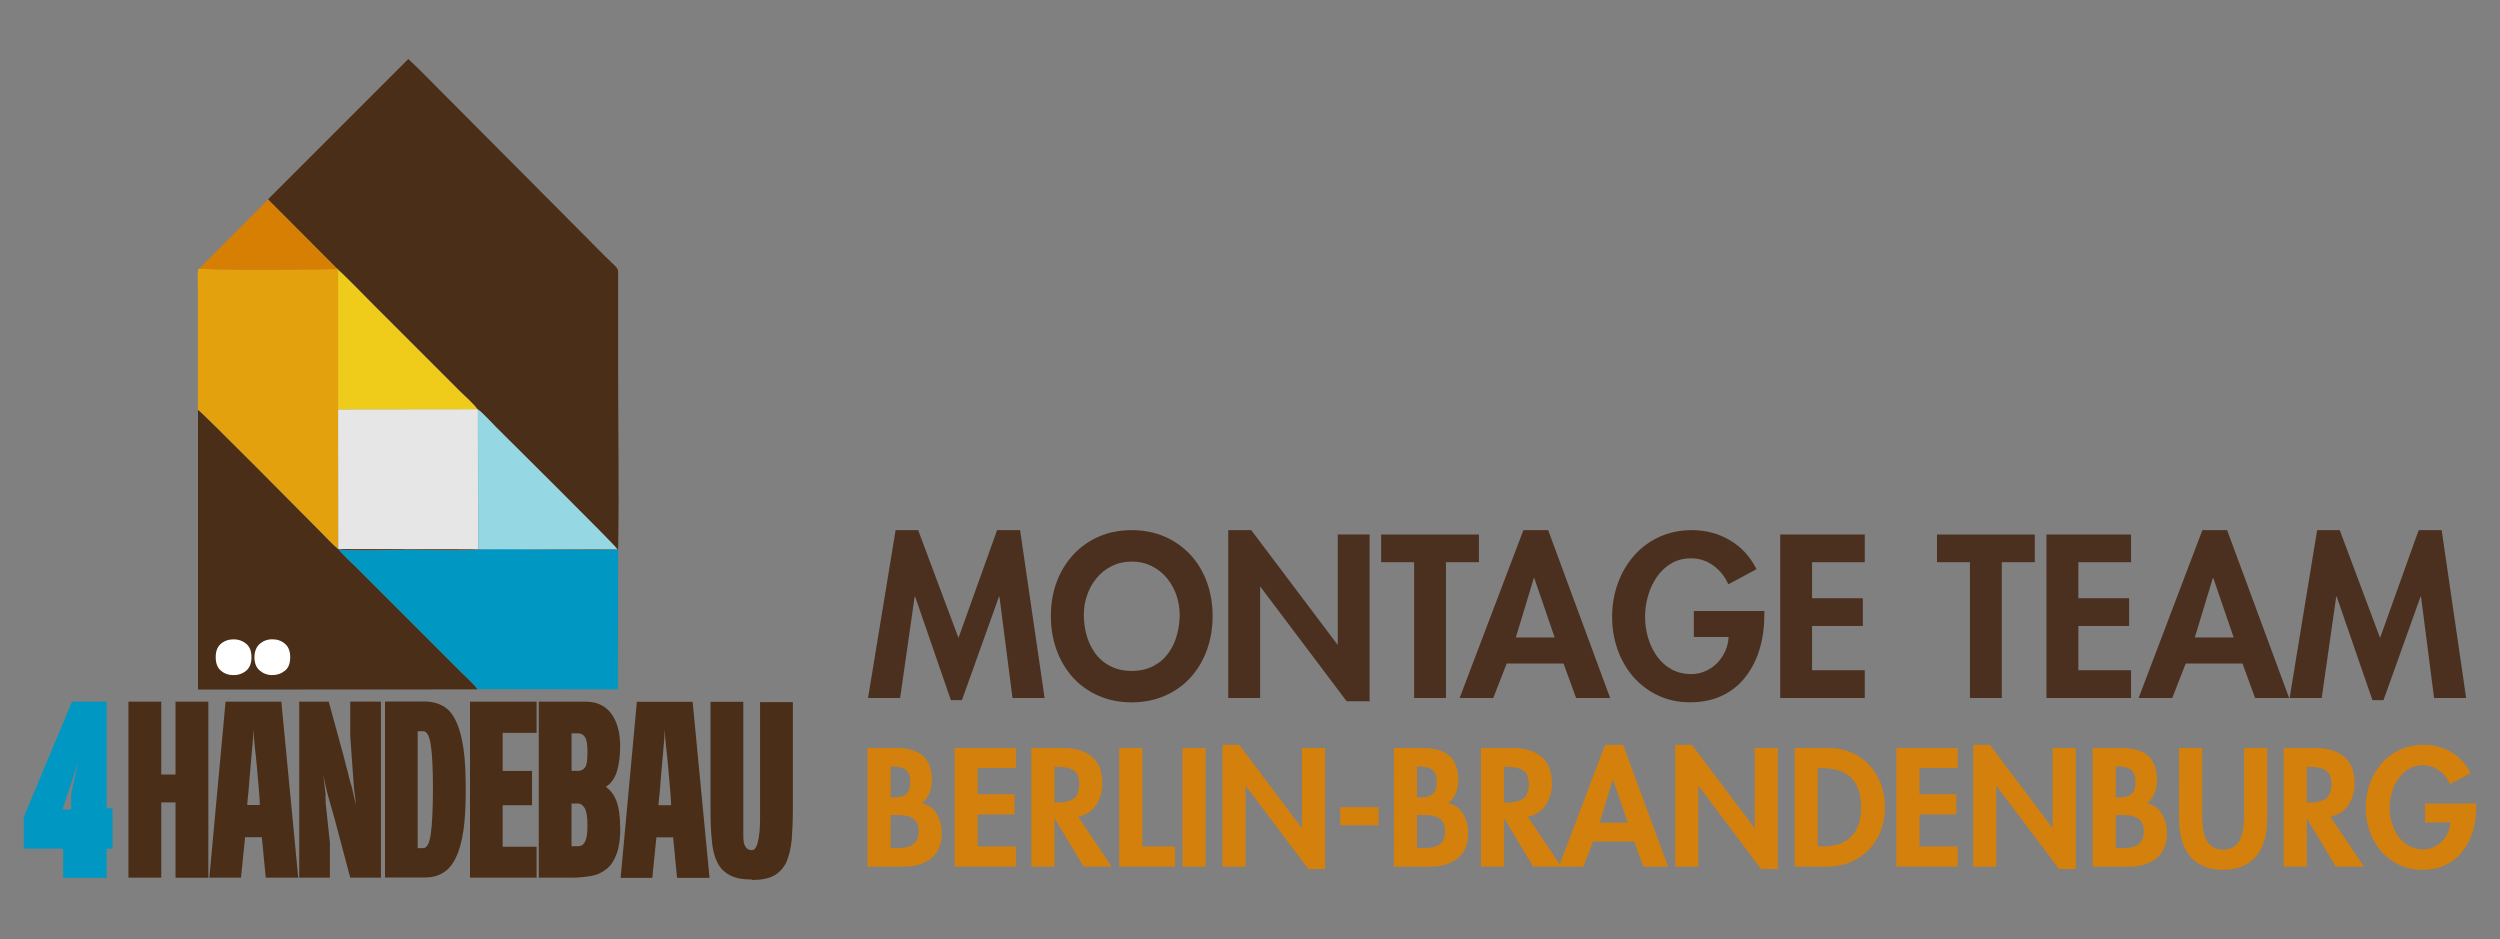 <?xml version="1.0" encoding="utf-8"?>
<!-- Generator: Adobe Illustrator 14.0.0, SVG Export Plug-In . SVG Version: 6.00 Build 43363)  -->
<!DOCTYPE svg PUBLIC "-//W3C//DTD SVG 1.1//EN" "http://www.w3.org/Graphics/SVG/1.1/DTD/svg11.dtd">
<svg version="1.1" id="Ebene_1" xmlns="http://www.w3.org/2000/svg" xmlns:xlink="http://www.w3.org/1999/xlink" x="0px" y="0px"
	 width="205px" height="77px" viewBox="0 0 205 77" enable-background="new 0 0 205 77" xml:space="preserve">
<rect x="0" y="0" width="205" height="77" fill="#808080" stroke="none"/>
<g id="Ebene_x0020_1">
	<g id="_759397928">
		<path fill="#4A2E18" d="M21.981,16.357l5.688,5.704c0.081,0,0.067-0.027,0.067,0.055c0.27,0.188,2.436,2.407,2.865,2.838
			l7.145,7.144c0.322,0.323,1.224,1.13,1.398,1.438l0.053,0.041c0.323,0.201,1.131,1.103,1.467,1.427
			c0.982,0.968,9.779,9.67,9.957,10.022H39.2L27.737,45.01l0.055,0.027c0.632,0.176,4.722,0.041,5.703,0.041
			c1.804,0,3.942,0.107,5.705-0.014c1.762-0.121,3.9-0.014,5.703-0.014c1.912,0,3.875,0.041,5.785,0c0.081-4.748,0-9.579,0-14.341
			v-8.045c0.014-0.793,0.027-0.551-1.076-1.653c-0.619-0.619-1.185-1.197-1.789-1.804L34.397,5.715
			c-0.297-0.296-0.605-0.565-0.916-0.874L21.966,16.356L21.981,16.357L21.981,16.357z"/>
		<path fill="#4A2E18" d="M39.147,56.514c-0.137-0.283-1.133-1.197-1.428-1.492c-0.484-0.486-0.93-0.93-1.412-1.414l-7.117-7.115
			c-0.31-0.311-1.225-1.131-1.398-1.439l-0.055-0.025c-0.471-0.377-1.021-0.996-1.465-1.439c-0.982-0.982-9.699-9.808-10.037-9.982
			v22.935l22.912-0.012V56.514z"/>
		<path fill="#E3A10D" d="M16.223,33.59c0.351,0.189,9.054,9,10.035,9.982c0.444,0.443,0.996,1.064,1.467,1.439V33.55V22.101
			c0-0.081,0.026-0.067-0.067-0.053c-1.063,0.053-11.151,0.094-11.326-0.04c-0.188,0.081-0.108,0.996-0.108,1.372V33.59
			L16.223,33.59z"/>
		<path fill="#0097C2" d="M39.147,56.514l11.516,0.014l0.025-11.463c-1.91,0.041-3.873,0-5.783,0c-1.804,0-3.942-0.107-5.705,0.014
			c-1.762,0.121-3.9,0.016-5.703,0.016c-0.982,0-5.072,0.121-5.704-0.041c0.174,0.311,1.075,1.131,1.397,1.438l7.117,7.117
			c0.482,0.484,0.928,0.928,1.412,1.412C38.015,55.316,39.011,56.23,39.147,56.514z"/>
		<polygon fill="#E6E6E6" points="27.737,45.025 39.2,45.039 39.187,33.59 39.147,33.55 27.725,33.564 		"/>
		<path fill="#95D7E2" d="M39.2,45.039h11.422c-0.189-0.338-8.987-9.041-9.957-10.022c-0.336-0.337-1.143-1.237-1.467-1.426
			l0.015,11.448H39.2z"/>
		<path fill="#F0CC1A" d="M27.725,33.564l11.407-0.013c-0.176-0.311-1.075-1.13-1.398-1.439l-7.144-7.144
			c-0.431-0.431-2.597-2.649-2.865-2.838v11.448V33.564z"/>
		<path fill="#D67F03" d="M16.343,22.021c0.175,0.134,10.266,0.095,11.327,0.04l-5.688-5.704L16.343,22.021z"/>
		<path fill="#0097C2" d="M1.948,67.006l3.957-9.471h2.838v8.744h0.483v3.311H8.743v2.395H5.178V69.59H1.948v-2.57V67.006
			L1.948,67.006z M6.415,62.486l-1.293,3.889h0.714v-1.236c0.026-0.135,0.054-0.271,0.081-0.404c0.027-0.135,0.054-0.268,0.08-0.402
			l0.31-1.359L6.415,62.486z"/>
		<path fill="#4A2E18" d="M13.223,71.971h-2.69V57.535h2.69v5.975h1.169v-5.975h2.691v14.438h-2.691v-6.174h-1.169V71.971z
			 M19.774,71.971h-2.609l1.332-14.436h4.572l1.387,14.436h-2.664l-0.322-3.322h-1.372l-0.337,3.322H19.774L19.774,71.971z
			 M20.446,64.006c-0.014,0.338-0.054,0.674-0.08,0.996c-0.041,0.336-0.08,0.672-0.094,1.01h1.035
			c-0.014-0.418-0.04-0.902-0.094-1.439c-0.055-0.539-0.096-1.104-0.148-1.693c-0.054-0.578-0.107-1.133-0.175-1.67
			c-0.054-0.537-0.094-1.01-0.106-1.41l-0.041,0.816l-0.297,3.379V64.006z M27.052,68.984v2.986h-2.516V57.535h2.42l1.252,4.574
			c0.095,0.418,0.203,0.82,0.324,1.252c0.094,0.43,0.201,0.848,0.336,1.25l0.322,1.414c-0.013-0.242-0.054-0.512-0.08-0.768
			c-0.041-0.27-0.08-0.525-0.095-0.768l-0.296-4.143v-2.814h2.516v14.438H28.72l-1.277-4.805c-0.176-0.604-0.336-1.195-0.512-1.803
			c-0.175-0.605-0.296-1.197-0.417-1.803l0.188,1.602c-0.016,0.107-0.016,0.23,0,0.336c0,0.107,0,0.23,0,0.336l0.336,3.146h0.013
			L27.052,68.984L27.052,68.984z M38.19,64.76c0,1.318-0.053,2.422-0.188,3.336c-0.135,0.916-0.338,1.654-0.619,2.221
			c-0.268,0.578-0.619,0.996-1.051,1.25c-0.43,0.271-0.94,0.391-1.532,0.391h-3.229V57.523h3.229c0.604,0,1.103,0.133,1.532,0.375
			c0.431,0.242,0.795,0.66,1.051,1.225c0.281,0.58,0.484,1.318,0.619,2.232C38.137,62.271,38.19,63.414,38.19,64.76z M34.694,69.549
			c0.321,0,0.522-0.391,0.631-1.17c0.106-0.768,0.176-1.992,0.176-3.658c0-1.656-0.055-2.854-0.176-3.619
			c-0.107-0.768-0.322-1.145-0.631-1.145h-0.445v9.592H34.694L34.694,69.549z M44.002,71.971H38.54V57.535h5.462v2.559h-2.784v3.121
			h2.409v2.813h-2.409v3.402h2.784v2.557V71.971z M50.864,67.881c0,0.861-0.095,1.561-0.283,2.086
			c-0.188,0.537-0.443,0.955-0.793,1.25c-0.363,0.297-0.769,0.512-1.277,0.605c-0.512,0.094-1.077,0.148-1.709,0.148h-2.623V57.535
			h3.848c0.899,0,1.601,0.324,2.098,0.982c0.484,0.658,0.728,1.561,0.728,2.664c0,0.807-0.094,1.506-0.269,2.086
			c-0.188,0.576-0.485,1.008-0.915,1.25c0.39,0.27,0.7,0.66,0.888,1.197c0.202,0.537,0.296,1.277,0.296,2.152L50.864,67.881z
			 M47.407,69.389c0.242,0,0.43-0.109,0.563-0.365c0.136-0.242,0.202-0.697,0.202-1.344c0-0.699-0.081-1.184-0.229-1.426
			c-0.176-0.242-0.336-0.377-0.539-0.363h-0.539v3.498H47.407L47.407,69.389z M47.393,63.213c0.242,0,0.443-0.094,0.578-0.283
			c0.136-0.174,0.202-0.578,0.202-1.225c0-0.604-0.053-1.008-0.188-1.236c-0.136-0.229-0.336-0.336-0.578-0.336h-0.539v3.08H47.393z
			 M53.499,71.984H50.89l1.333-14.436h4.573l1.386,14.436h-2.664l-0.321-3.322h-1.373l-0.336,3.322H53.499L53.499,71.984z
			 M54.172,64.02c-0.013,0.336-0.054,0.674-0.08,0.996c-0.041,0.336-0.081,0.674-0.095,1.01h1.035
			c-0.013-0.418-0.039-0.902-0.095-1.438c-0.053-0.539-0.093-1.105-0.146-1.695c-0.055-0.578-0.108-1.131-0.176-1.668
			c-0.055-0.539-0.095-1.008-0.107-1.414l-0.041,0.822l-0.296,3.375V64.02L54.172,64.02z M61.639,72.119
			c-0.753,0-1.345-0.105-1.803-0.361c-0.443-0.23-0.794-0.578-1.035-1.076c-0.229-0.473-0.378-1.09-0.433-1.816
			c-0.08-0.727-0.106-1.615-0.106-2.623v-8.693h2.69v11.006c0,0.43,0.054,0.713,0.188,0.887c0.107,0.176,0.283,0.271,0.514,0.271
			c0.147,0,0.269-0.096,0.362-0.299c0.093-0.188,0.146-0.43,0.201-0.727c0.054-0.295,0.081-0.631,0.095-0.994
			c0.014-0.365,0.014-0.701,0.014-1.01v-9.107h2.689v8.689c0,0.998-0.04,1.857-0.094,2.598c-0.08,0.729-0.229,1.346-0.444,1.844
			c-0.241,0.484-0.579,0.85-1.009,1.09c-0.443,0.242-1.05,0.361-1.803,0.361L61.639,72.119z"/>
		<path fill="#FFFFFF" d="M17.688,53.891c0-0.512,0.147-0.861,0.432-1.105c0.281-0.238,0.632-0.359,1.035-0.359
			c0.416,0,0.767,0.135,1.049,0.377c0.283,0.238,0.418,0.615,0.418,1.09c0,0.469-0.135,0.846-0.418,1.088
			c-0.282,0.242-0.633,0.377-1.049,0.377c-0.391,0-0.754-0.107-1.035-0.363C17.836,54.766,17.688,54.389,17.688,53.891z
			 M20.864,53.904c0-0.471,0.147-0.848,0.431-1.104c0.282-0.242,0.618-0.377,1.036-0.377c0.39,0,0.727,0.107,1.035,0.363
			c0.283,0.242,0.431,0.605,0.431,1.104c0,0.512-0.147,0.889-0.431,1.104c-0.297,0.242-0.633,0.363-1.035,0.363
			c-0.418,0-0.754-0.137-1.036-0.377C21.012,54.738,20.864,54.375,20.864,53.904z"/>
	</g>
</g>
<g>
	<path fill="#4B301F" d="M81.954,48.914H81.92l-3.041,8.497h-0.907l-2.934-8.497h-0.035l-1.192,8.322H71.18l2.26-13.766h1.849
		l3.307,8.839l3.167-8.839h1.885l2.01,13.766h-2.633L81.954,48.914z"/>
	<path fill="#4B301F" d="M98.975,53.278c-0.311,0.861-0.755,1.612-1.336,2.261c-0.581,0.646-1.284,1.148-2.107,1.509
		c-0.823,0.363-1.733,0.544-2.729,0.544c-0.997,0-1.906-0.181-2.73-0.544c-0.825-0.36-1.527-0.863-2.107-1.509
		c-0.58-0.648-1.024-1.399-1.333-2.261c-0.31-0.858-0.461-1.781-0.461-2.766c0-0.996,0.155-1.922,0.469-2.774
		c0.315-0.854,0.767-1.599,1.354-2.239c0.587-0.641,1.289-1.138,2.104-1.496c0.82-0.354,1.718-0.532,2.704-0.532
		c0.982,0,1.884,0.178,2.702,0.532c0.821,0.358,1.521,0.854,2.108,1.485c0.588,0.635,1.037,1.381,1.349,2.241
		c0.316,0.861,0.472,1.787,0.472,2.783C99.435,51.497,99.281,52.42,98.975,53.278z M96.467,48.807
		c-0.178-0.522-0.44-0.99-0.784-1.405c-0.342-0.417-0.762-0.745-1.251-0.987c-0.492-0.245-1.036-0.366-1.628-0.366
		c-0.593,0-1.136,0.121-1.628,0.366c-0.493,0.242-0.911,0.57-1.254,0.987c-0.343,0.415-0.603,0.883-0.78,1.405
		c-0.18,0.521-0.268,1.055-0.268,1.601c0,0.544,0.072,1.087,0.211,1.628c0.144,0.541,0.373,1.033,0.686,1.482
		c0.315,0.449,0.727,0.813,1.237,1.085c0.508,0.274,1.107,0.411,1.796,0.411c0.686,0,1.286-0.137,1.795-0.411
		c0.511-0.272,0.923-0.636,1.236-1.085c0.316-0.449,0.542-0.944,0.684-1.482c0.144-0.541,0.215-1.084,0.215-1.628
		C96.733,49.861,96.643,49.328,96.467,48.807z"/>
	<path fill="#4B301F" d="M100.717,43.471h1.885l7.06,9.374h0.035v-9.017h2.612v13.675h-1.883l-7.061-9.372h-0.035v9.105h-2.613
		V43.471z"/>
	<path fill="#4B301F" d="M118.57,57.236h-2.613V46.102h-2.703v-2.273h8.019v2.273h-2.703L118.57,57.236L118.57,57.236z"/>
	<path fill="#4B301F" d="M123.55,54.408l-1.104,2.828h-2.756l5.229-13.766h2.029l5.085,13.766h-2.793l-1.03-2.828H123.55z
		 M125.809,47.401h-0.035l-1.475,4.871h3.184L125.809,47.401z"/>
	<path fill="#4B301F" d="M144.677,50.104v0.339c0,0.972-0.125,1.884-0.374,2.736c-0.25,0.854-0.63,1.617-1.139,2.284
		c-0.51,0.671-1.148,1.192-1.922,1.566c-0.769,0.374-1.659,0.56-2.668,0.56c-0.947,0-1.819-0.186-2.613-0.56
		s-1.472-0.888-2.037-1.536c-0.562-0.654-0.992-1.402-1.29-2.25c-0.296-0.848-0.442-1.732-0.442-2.661
		c0-0.958,0.152-1.867,0.463-2.729c0.307-0.858,0.751-1.617,1.324-2.276c0.572-0.659,1.267-1.173,2.079-1.547
		c0.813-0.371,1.706-0.56,2.678-0.56c1.149,0,2.193,0.279,3.128,0.837c0.938,0.557,1.659,1.343,2.17,2.365l-2.313,1.243
		c-0.271-0.627-0.681-1.142-1.228-1.539c-0.546-0.396-1.154-0.595-1.831-0.595c-0.604,0-1.142,0.14-1.617,0.419
		c-0.475,0.277-0.873,0.651-1.19,1.12c-0.32,0.468-0.56,0.987-0.721,1.555c-0.16,0.57-0.24,1.136-0.24,1.706s0.08,1.133,0.24,1.69
		c0.161,0.56,0.4,1.065,0.721,1.52c0.317,0.455,0.719,0.821,1.199,1.085c0.479,0.267,1.022,0.4,1.629,0.4
		c0.401,0,0.788-0.08,1.154-0.242c0.369-0.158,0.691-0.379,0.969-0.664c0.28-0.285,0.5-0.613,0.667-0.987
		c0.164-0.372,0.256-0.757,0.267-1.146h-2.846v-2.134H144.677z"/>
	<path fill="#4B301F" d="M148.589,46.102v2.955h4.163v2.273h-4.163v3.63h4.322v2.276h-6.935V43.828h6.935v2.273H148.589z"/>
	<path fill="#4B301F" d="M164.148,57.236h-2.613V46.102h-2.702v-2.273h8.021v2.273h-2.706V57.236z"/>
	<path fill="#4B301F" d="M170.425,46.102v2.955h4.162v2.273h-4.162v3.63h4.322v2.276h-6.936V43.828h6.936v2.273H170.425z"/>
	<path fill="#4B301F" d="M179.229,54.408l-1.104,2.828h-2.758l5.229-13.766h2.027l5.086,13.766h-2.793l-1.029-2.828H179.229z
		 M181.49,47.401h-0.038l-1.476,4.871h3.185L181.49,47.401z"/>
	<path fill="#4B301F" d="M198.522,48.914h-0.035l-3.04,8.497h-0.907l-2.933-8.497h-0.035l-1.192,8.322h-2.631l2.257-13.766h1.852
		l3.307,8.839l3.168-8.839h1.883l2.008,13.766h-2.629L198.522,48.914z"/>
</g>
<path fill="#D4800D" d="M71.135,61.332h2.362c0.945,0,1.668,0.209,2.168,0.627c0.498,0.416,0.748,1.09,0.748,2.02
	c0,0.379-0.07,0.742-0.213,1.092c-0.142,0.35-0.354,0.613-0.64,0.793c0.542,0.096,0.956,0.379,1.239,0.854
	c0.283,0.473,0.426,1.002,0.426,1.588c0,0.912-0.283,1.6-0.852,2.064c-0.569,0.463-1.32,0.697-2.26,0.697h-2.98L71.135,61.332
	L71.135,61.332z M73.032,65.385h0.232c0.49,0,0.844-0.092,1.059-0.277c0.215-0.184,0.322-0.518,0.322-1
	c0-0.465-0.117-0.789-0.354-0.975c-0.236-0.188-0.574-0.277-1.014-0.277h-0.246V65.385z M73.032,69.541h0.4
	c0.292,0,0.546-0.016,0.762-0.045c0.215-0.029,0.408-0.092,0.58-0.188c0.172-0.094,0.309-0.234,0.407-0.426
	c0.099-0.189,0.147-0.436,0.147-0.734c0-0.303-0.055-0.543-0.168-0.725c-0.11-0.18-0.26-0.314-0.444-0.4
	c-0.187-0.084-0.386-0.139-0.601-0.16s-0.474-0.033-0.773-0.033h-0.311V69.541L73.032,69.541z"/>
<path fill="#D4800D" d="M80.171,62.984v2.143h3.021v1.652h-3.021v2.633h3.136v1.652h-5.032v-9.732h5.032v1.652H80.171z"/>
<path fill="#D4800D" d="M91.155,71.064h-2.297l-2.363-3.924H86.47v3.924h-1.896v-9.732h2.568c1.016,0,1.813,0.238,2.389,0.717
	s0.865,1.217,0.865,2.215c0,0.662-0.178,1.252-0.529,1.768c-0.353,0.518-0.84,0.826-1.459,0.93L91.155,71.064z M86.469,65.811h0.245
	c0.576,0,1.02-0.109,1.324-0.328c0.305-0.221,0.457-0.609,0.457-1.168c0-0.561-0.149-0.939-0.451-1.137
	c-0.301-0.197-0.74-0.297-1.316-0.297h-0.259V65.811z"/>
<path fill="#D4800D" d="M93.672,69.412h2.685v1.652h-4.582v-9.732h1.897V69.412z"/>
<path fill="#D4800D" d="M98.862,71.064h-1.898v-9.732h1.898V71.064z"/>
<path fill="#D4800D" d="M100.241,61.074h1.369l5.123,6.803h0.026v-6.545h1.897v9.928h-1.369l-5.123-6.805h-0.026v6.609h-1.897
	V61.074z"/>
<path fill="#D4800D" d="M113.047,66.186v1.484h-3.149v-1.484H113.047z"/>
<path fill="#D4800D" d="M114.299,61.332h2.36c0.947,0,1.67,0.209,2.17,0.627c0.498,0.416,0.748,1.09,0.748,2.02
	c0,0.379-0.069,0.742-0.213,1.092c-0.143,0.35-0.354,0.613-0.639,0.793c0.541,0.096,0.954,0.379,1.238,0.854
	c0.285,0.473,0.427,1.002,0.427,1.588c0,0.912-0.284,1.6-0.853,2.064s-1.321,0.697-2.26,0.697h-2.98L114.299,61.332L114.299,61.332z
	 M116.196,65.385h0.231c0.492,0,0.845-0.092,1.06-0.277c0.215-0.184,0.323-0.518,0.323-1c0-0.465-0.118-0.789-0.354-0.975
	c-0.236-0.188-0.576-0.277-1.014-0.277h-0.246V65.385L116.196,65.385z M116.196,69.541h0.4c0.292,0,0.546-0.016,0.762-0.045
	c0.215-0.029,0.408-0.092,0.58-0.188c0.174-0.094,0.309-0.234,0.407-0.426c0.099-0.189,0.147-0.436,0.147-0.734
	c0-0.303-0.058-0.543-0.168-0.725c-0.111-0.18-0.26-0.314-0.445-0.4c-0.186-0.084-0.387-0.139-0.6-0.16
	c-0.215-0.021-0.475-0.033-0.774-0.033h-0.31V69.541L116.196,69.541z"/>
<path fill="#D4800D" d="M128.02,71.064h-2.298l-2.361-3.924h-0.025v3.924h-1.897v-9.732h2.569c1.016,0,1.811,0.238,2.388,0.717
	c0.576,0.479,0.864,1.217,0.864,2.215c0,0.662-0.176,1.252-0.529,1.768c-0.352,0.518-0.839,0.826-1.457,0.93L128.02,71.064z
	 M123.333,65.811h0.246c0.576,0,1.019-0.109,1.324-0.328c0.305-0.221,0.457-0.609,0.457-1.168c0-0.561-0.15-0.939-0.451-1.137
	c-0.303-0.197-0.74-0.297-1.317-0.297h-0.259V65.811z"/>
<path fill="#D4800D" d="M130.627,69.012l-0.8,2.053h-2.002l3.795-9.99h1.473l3.691,9.99h-2.027l-0.748-2.053H130.627z
	 M132.267,63.926h-0.025l-1.07,3.537h2.311L132.267,63.926z"/>
<path fill="#D4800D" d="M137.366,61.074h1.367l5.125,6.803h0.025v-6.545h1.896v9.928h-1.369l-5.123-6.805h-0.025v6.609h-1.896
	V61.074L137.366,61.074z"/>
<path fill="#D4800D" d="M147.161,61.332h2.711c0.688,0,1.324,0.121,1.904,0.361c0.58,0.242,1.078,0.584,1.498,1.027
	c0.416,0.441,0.736,0.963,0.961,1.561c0.225,0.6,0.336,1.242,0.336,1.932c0,0.68-0.115,1.313-0.343,1.902
	c-0.229,0.59-0.553,1.105-0.976,1.549c-0.422,0.443-0.922,0.787-1.504,1.033c-0.58,0.244-1.211,0.367-1.891,0.367h-2.697V61.332
	L147.161,61.332z M149.06,69.412h0.311c1.119,0,1.938-0.281,2.459-0.846c0.521-0.563,0.781-1.352,0.781-2.367
	c0-2.145-1.08-3.215-3.24-3.215h-0.311V69.412z"/>
<path fill="#D4800D" d="M157.399,62.984v2.143h3.021v1.652h-3.021v2.633h3.137v1.652h-5.035v-9.732h5.035v1.652H157.399z"/>
<path fill="#D4800D" d="M161.799,61.074h1.368l5.125,6.803h0.025v-6.545h1.897v9.928h-1.368l-5.125-6.805h-0.025v6.609h-1.897
	V61.074z"/>
<path fill="#D4800D" d="M171.598,61.332h2.36c0.947,0,1.67,0.209,2.168,0.627c0.5,0.416,0.75,1.09,0.75,2.02
	c0,0.379-0.07,0.742-0.213,1.092s-0.354,0.613-0.639,0.793c0.541,0.096,0.954,0.379,1.238,0.854
	c0.284,0.473,0.425,1.002,0.425,1.588c0,0.912-0.282,1.6-0.851,2.064c-0.569,0.465-1.321,0.697-2.26,0.697h-2.98L171.598,61.332
	L171.598,61.332z M173.493,65.385h0.232c0.491,0,0.844-0.092,1.059-0.277s0.324-0.518,0.324-1c0-0.465-0.119-0.789-0.355-0.975
	c-0.236-0.188-0.575-0.277-1.014-0.277h-0.246V65.385L173.493,65.385z M173.493,69.541h0.4c0.292,0,0.547-0.016,0.762-0.045
	s0.408-0.092,0.582-0.188c0.172-0.094,0.307-0.234,0.406-0.426c0.098-0.189,0.146-0.436,0.146-0.734
	c0-0.303-0.057-0.543-0.168-0.725c-0.11-0.18-0.26-0.314-0.444-0.4c-0.185-0.084-0.386-0.139-0.601-0.16
	c-0.217-0.021-0.474-0.033-0.773-0.033h-0.311V69.541L173.493,69.541z"/>
<path fill="#D4800D" d="M178.683,61.332h1.896v5.447c0,0.379,0.019,0.727,0.054,1.039c0.034,0.314,0.106,0.613,0.219,0.896
	c0.111,0.283,0.286,0.516,0.522,0.689c0.236,0.178,0.545,0.268,0.923,0.268c0.379,0,0.687-0.09,0.923-0.268
	c0.236-0.176,0.411-0.406,0.523-0.689c0.111-0.283,0.185-0.582,0.22-0.896c0.032-0.313,0.051-0.66,0.051-1.039v-5.447h1.897v5.822
	c0,0.611-0.07,1.17-0.207,1.678s-0.35,0.947-0.639,1.316s-0.662,0.658-1.123,0.865c-0.459,0.207-1.009,0.309-1.646,0.309
	c-0.636,0-1.187-0.102-1.646-0.309c-0.461-0.207-0.836-0.498-1.123-0.873c-0.289-0.373-0.502-0.813-0.64-1.316
	c-0.138-0.502-0.207-1.059-0.207-1.67L178.683,61.332L178.683,61.332z"/>
<path fill="#D4800D" d="M193.837,71.064h-2.299l-2.361-3.924h-0.025v3.924h-1.896v-9.732h2.568c1.014,0,1.813,0.238,2.389,0.717
	s0.863,1.217,0.863,2.215c0,0.662-0.176,1.252-0.529,1.768c-0.352,0.518-0.838,0.826-1.459,0.93L193.837,71.064z M189.151,65.811
	h0.246c0.576,0,1.018-0.109,1.322-0.328c0.305-0.221,0.457-0.609,0.457-1.168c0-0.561-0.148-0.939-0.449-1.137
	c-0.303-0.197-0.74-0.297-1.316-0.297h-0.26V65.811z"/>
<path fill="#D4800D" d="M203.052,65.889v0.244c0,0.707-0.09,1.367-0.27,1.988c-0.182,0.619-0.457,1.174-0.826,1.658
	c-0.371,0.486-0.834,0.865-1.395,1.137s-1.205,0.406-1.936,0.406c-0.689,0-1.322-0.137-1.896-0.406
	c-0.578-0.271-1.07-0.645-1.48-1.115c-0.408-0.475-0.721-1.02-0.936-1.635s-0.322-1.258-0.322-1.93c0-0.697,0.111-1.357,0.336-1.98
	s0.543-1.176,0.961-1.652c0.418-0.479,0.92-0.854,1.512-1.123c0.59-0.271,1.236-0.406,1.941-0.406c0.834,0,1.592,0.201,2.271,0.605
	s1.205,0.977,1.574,1.717l-1.678,0.904c-0.199-0.457-0.494-0.828-0.891-1.115c-0.396-0.289-0.84-0.436-1.33-0.436
	c-0.438,0-0.83,0.104-1.176,0.307c-0.344,0.201-0.631,0.473-0.863,0.813c-0.232,0.342-0.406,0.717-0.521,1.129
	c-0.117,0.412-0.176,0.826-0.176,1.238c0,0.414,0.059,0.822,0.176,1.229c0.115,0.402,0.289,0.771,0.521,1.104
	c0.232,0.33,0.523,0.594,0.871,0.787s0.742,0.291,1.182,0.291c0.293,0,0.572-0.059,0.84-0.176c0.268-0.115,0.5-0.277,0.701-0.482
	c0.203-0.207,0.365-0.445,0.486-0.717c0.121-0.273,0.184-0.549,0.191-0.834h-2.064v-1.549H203.052L203.052,65.889z"/>
</svg>
